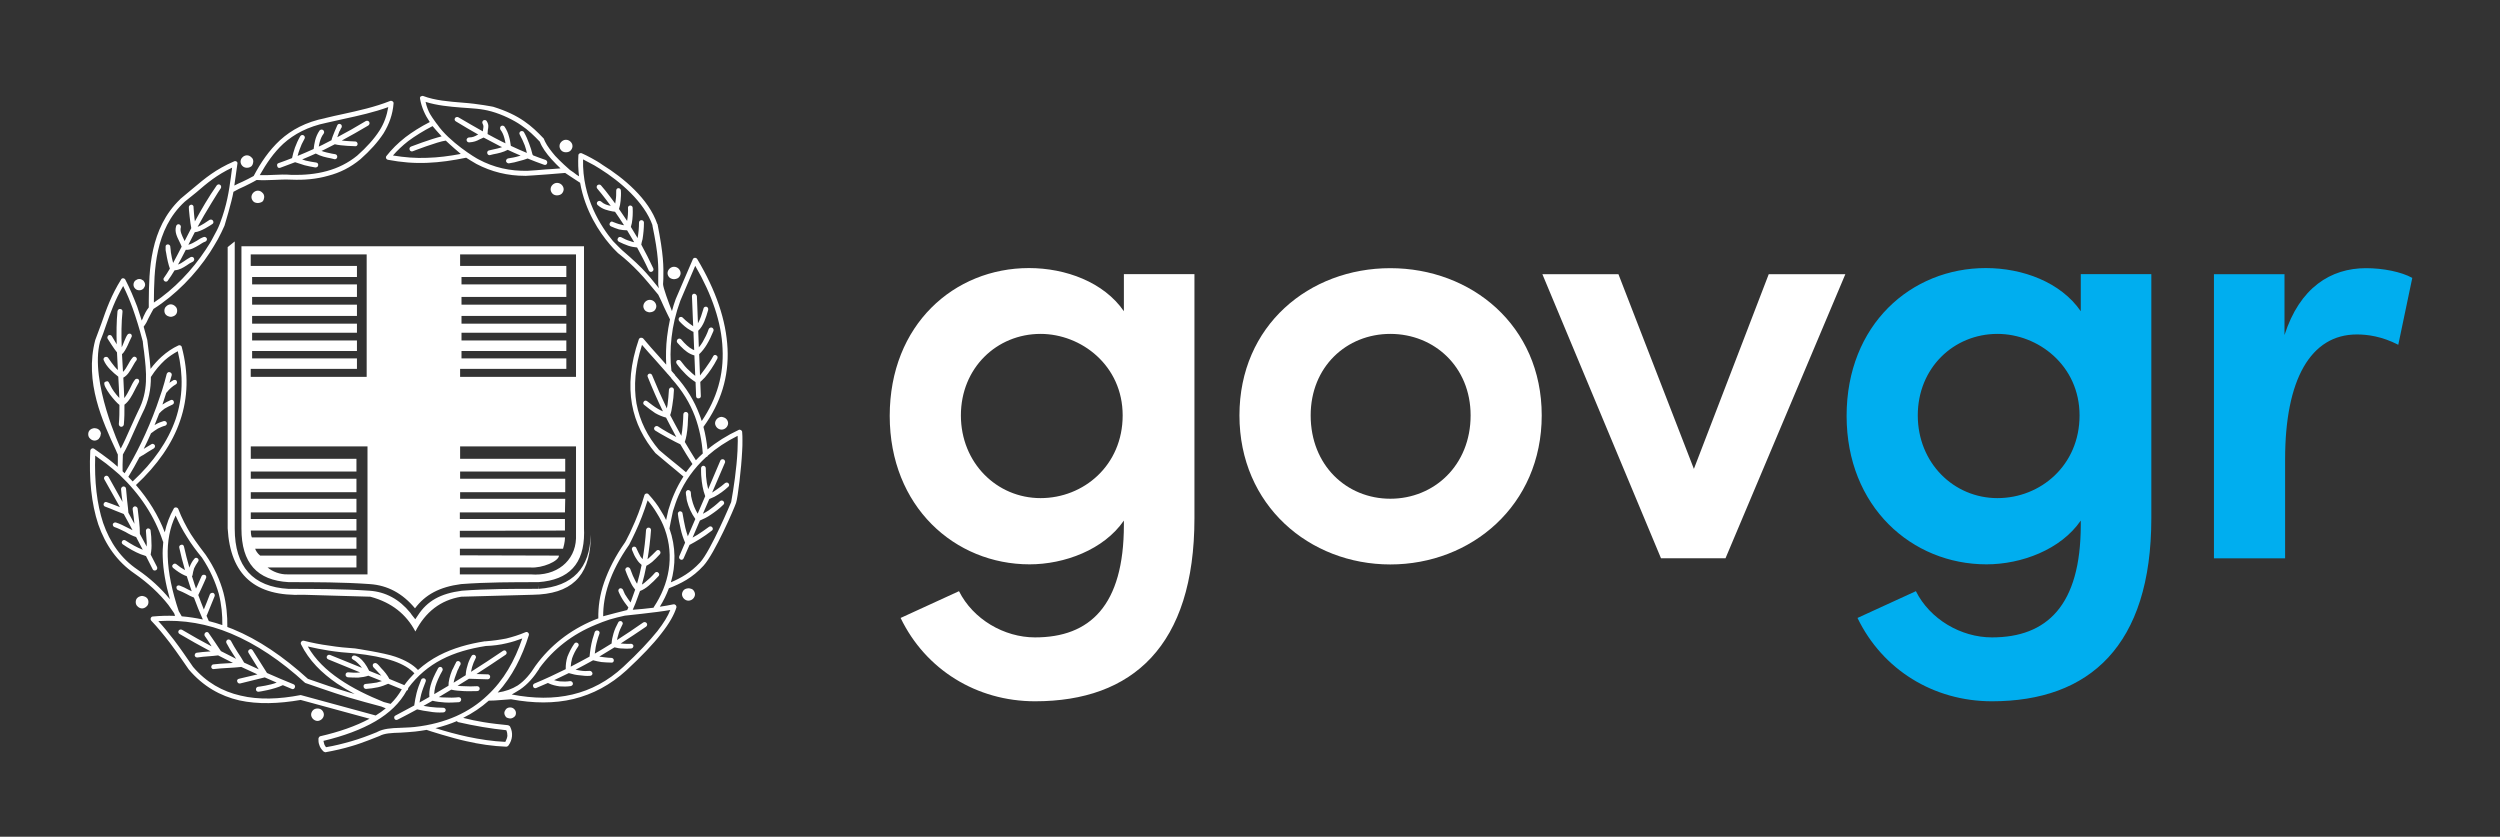 <?xml version="1.0" encoding="UTF-8" standalone="no"?>
<svg
   width="450"
   height="150.61"
   version="1.1"
   id="svg1"
   sodipodi:docname="govgr-logo.svg"
   inkscape:version="1.3 (0e150ed6c4, 2023-07-21)"
   xmlns:inkscape="http://www.inkscape.org/namespaces/inkscape"
   xmlns:sodipodi="http://sodipodi.sourceforge.net/DTD/sodipodi-0.dtd"
   xmlns="http://www.w3.org/2000/svg"
   xmlns:svg="http://www.w3.org/2000/svg">
  <rect width="100%" height="100%" fill="#333333" stroke="none"/>
  <defs
     id="defs1" />
  <sodipodi:namedview
     id="namedview1"
     pagecolor="#ffffff"
     bordercolor="#666666"
     borderopacity="1.0"
     inkscape:showpageshadow="2"
     inkscape:pageopacity="0.0"
     inkscape:pagecheckerboard="true"
     inkscape:deskcolor="#d1d1d1"
     inkscape:zoom="2.5955556"
     inkscape:cx="225"
     inkscape:cy="75.321062"
     inkscape:window-width="1920"
     inkscape:window-height="1121"
     inkscape:window-x="-7"
     inkscape:window-y="-7"
     inkscape:window-maximized="1"
     inkscape:current-layer="g1" />
  <style
     type="text/css"
     id="style1">.st0{fill:#FFFFFF;} .st1{fill:#00AEEF;}</style>
  <g
     id="g1">
    <title
       id="title1">Layer 1</title>
    <path
       id="svg_1"
       d="m 215,49.361 v 43.91 c 0,22.99 -11.17,32.96 -28.69,32.96 -10.51,0 -19.71,-5.69 -24.2,-15 l 10.51,-4.82 c 2.52,5.04 8.1,8.32 13.69,8.32 9.85,0 15.99,-5.69 15.99,-20.26 v -0.77 c -3.61,5.26 -10.73,7.88 -16.97,7.88 -13.47,0 -25.18,-10.4 -25.18,-26.72 0,-16.42 11.61,-26.61 25.07,-26.61 6.57,0 13.47,2.52 17.08,7.77 v -6.68 H 215 Z m -12.92,25.41 c 0,-8.98 -7.45,-14.67 -14.78,-14.67 -7.88,0 -14.34,6.13 -14.34,14.67 0,8.54 6.46,14.89 14.34,14.89 7.77,0 14.78,-5.91 14.78,-14.89 z"
       class="st0" />
    <path
       id="svg_2"
       d="m 223.1,74.771 c 0,-16.21 12.59,-26.5 27.15,-26.5 14.56,0 27.26,10.29 27.26,26.5 0,16.21 -12.7,26.83 -27.26,26.83 -14.55,-0.01 -27.15,-10.63 -27.15,-26.83 z m 41.61,0 c 0,-8.76 -6.57,-14.67 -14.45,-14.67 -7.88,0 -14.34,5.91 -14.34,14.67 0,8.98 6.46,15 14.34,15 7.88,0 14.45,-6.02 14.45,-15 z"
       class="st0" />
    <path
       id="svg_3"
       d="M 332.16,49.361 310.59,100.491 H 298.98 L 277.63,49.361 h 13.69 l 13.58,35.04 13.47,-35.04 z"
       class="st0" />
    <path
       id="svg_4"
       d="m 387.24,49.361 v 43.91 c 0,22.99 -11.17,32.96 -28.69,32.96 -10.51,0 -19.71,-5.69 -24.2,-15 l 10.51,-4.82 c 2.52,5.04 8.1,8.32 13.69,8.32 9.85,0 15.99,-5.69 15.99,-20.26 v -0.77 c -3.61,5.26 -10.73,7.88 -16.97,7.88 -13.47,0 -25.18,-10.4 -25.18,-26.72 0,-16.42 11.61,-26.61 25.07,-26.61 6.57,0 13.47,2.52 17.08,7.77 v -6.68 h 12.7 z m -12.92,25.41 c 0,-8.98 -7.45,-14.67 -14.78,-14.67 -7.88,0 -14.34,6.13 -14.34,14.67 0,8.54 6.46,14.89 14.34,14.89 7.77,0 14.78,-5.91 14.78,-14.89 z"
       class="st1" />
    <path
       id="svg_5"
       d="m 434.21,50.021 -2.52,12.04 c -2.96,-1.53 -5.58,-1.86 -7.45,-1.86 -8.32,0 -12.92,8.1 -12.92,22.45 V 100.501 H 398.51 V 49.361 h 12.7 v 10.95 c 2.74,-8.54 8.32,-12.04 14.67,-12.04 3.08,0 6.36,0.66 8.33,1.75 z"
       class="st1" />
    <g
       id="svg_11">
      <path
         id="svg_12"
         d="m116.95,56.22c0.12,0 0.22,-0.02 0.33,-0.05c0.2,-0.05 0.38,-0.12 0.51,-0.25c0.2,-0.2 0.35,-0.5 0.35,-0.8c0,-0.3 -0.15,-0.6 -0.35,-0.8c-0.2,-0.2 -0.49,-0.35 -0.84,-0.35c-0.3,0 -0.6,0.15 -0.8,0.35c-0.2,0.2 -0.35,0.5 -0.35,0.8c0,0.3 0.15,0.6 0.35,0.8c0.13,0.12 0.29,0.2 0.47,0.24c0.11,0.04 0.22,0.06 0.33,0.06zm-25.13,71.12c-0.3,0 -0.54,0.1 -0.74,0.3c-0.15,0.2 -0.3,0.45 -0.3,0.69c0,0.3 0.15,0.55 0.3,0.75c0.13,0.1 0.29,0.16 0.46,0.2c0.09,0.03 0.19,0.05 0.29,0.05c0.11,0 0.22,-0.02 0.32,-0.05c0.08,-0.03 0.15,-0.07 0.22,-0.11c0.01,0 0.02,-0.01 0.02,-0.01c0.06,-0.04 0.12,-0.07 0.18,-0.13c0.2,-0.15 0.3,-0.39 0.3,-0.69c0,-0.25 -0.1,-0.5 -0.3,-0.69c-0.2,-0.21 -0.45,-0.31 -0.75,-0.31zm32.39,-21.41c-0.06,-0.02 -0.13,-0.03 -0.19,-0.04c-0.02,0 -0.33,0.01 -0.43,0.05c-0.18,0.04 -0.35,0.12 -0.48,0.24c-0.2,0.2 -0.35,0.5 -0.35,0.8c0,0.29 0.15,0.59 0.35,0.79c0.2,0.2 0.49,0.35 0.79,0.35c0.35,0 0.65,-0.15 0.85,-0.35c0.2,-0.2 0.35,-0.5 0.35,-0.79c0,-0.3 -0.15,-0.6 -0.35,-0.8c-0.14,-0.14 -0.33,-0.21 -0.54,-0.25zm-65.91,22.7c0,-0.3 -0.15,-0.6 -0.35,-0.8c-0.2,-0.2 -0.5,-0.3 -0.8,-0.3s-0.6,0.1 -0.8,0.3c-0.2,0.2 -0.35,0.5 -0.35,0.8c0,0.3 0.15,0.6 0.35,0.79c0.2,0.2 0.5,0.35 0.8,0.35s0.6,-0.15 0.8,-0.35c0.2,-0.19 0.35,-0.49 0.35,-0.79zm71.61,-53.59l-0.05,0c-0.29,0 -0.59,0.15 -0.8,0.35c-0.19,0.2 -0.35,0.49 -0.35,0.79c0,0.3 0.16,0.6 0.35,0.8c0.2,0.2 0.5,0.35 0.8,0.35l0.05,0c0.3,0 0.6,-0.15 0.8,-0.35c0.2,-0.2 0.35,-0.49 0.35,-0.8c0,-0.3 -0.15,-0.6 -0.35,-0.79c-0.2,-0.2 -0.5,-0.3 -0.8,-0.35zm-31.68,-46.24c-0.76,-0.25 -1.51,-0.54 -2.26,-0.83c-0.04,-0.04 -0.08,-0.1 -0.12,-0.16c-0.15,-0.64 -0.35,-1.29 -0.6,-1.94c-0.25,-0.69 -0.54,-1.39 -0.94,-2.08c-0.1,-0.2 -0.4,-0.25 -0.6,-0.15c-0.2,0.1 -0.3,0.4 -0.15,0.6c0.35,0.65 0.65,1.29 0.9,1.94c0.15,0.44 0.28,0.9 0.38,1.35c-0.96,-0.4 -1.92,-0.82 -2.89,-1.28c-0.09,-0.55 -0.15,-1.11 -0.33,-1.66c-0.15,-0.6 -0.4,-1.19 -0.8,-1.79c-0.15,-0.2 -0.44,-0.25 -0.64,-0.1c-0.2,0.15 -0.2,0.45 -0.1,0.65c0.35,0.45 0.55,0.94 0.7,1.49c0.09,0.32 0.15,0.64 0.21,0.96c-0.22,-0.1 -0.44,-0.2 -0.65,-0.31c-0.86,-0.43 -1.72,-0.89 -2.58,-1.36c0,-0.29 0.05,-0.48 0.05,-0.73c0.1,-0.5 0.2,-0.94 -0.2,-1.59c-0.1,-0.2 -0.35,-0.25 -0.6,-0.15c-0.2,0.15 -0.25,0.4 -0.15,0.59c0.24,0.4 0.15,0.65 0.1,0.99c-0.02,0.13 -0.04,0.27 -0.05,0.41c-1.45,-0.81 -2.91,-1.66 -4.41,-2.54c-0.2,-0.1 -0.5,-0.05 -0.6,0.15c-0.15,0.2 -0.05,0.49 0.15,0.59c1.36,0.83 2.7,1.62 4.03,2.37c-0.05,0.02 -0.1,0.05 -0.16,0.07c-0.45,0.25 -0.84,0.45 -1.49,0.45c-0.25,0 -0.45,0.25 -0.45,0.44c0,0.25 0.2,0.45 0.45,0.45c0.85,-0.05 1.34,-0.24 1.89,-0.54c0.23,-0.1 0.47,-0.21 0.73,-0.33c0.97,0.53 1.94,1.04 2.89,1.52c0.14,0.08 0.29,0.14 0.43,0.2c-0.54,0.2 -1.12,0.32 -1.72,0.45c-0.2,0.05 -0.4,0.1 -0.65,0.15c-0.2,0.05 -0.35,0.24 -0.3,0.49c0.05,0.25 0.25,0.4 0.49,0.35l0.6,-0.15c0.91,-0.17 1.77,-0.36 2.6,-0.8c0.77,0.36 1.54,0.71 2.32,1.04c-0.11,0.03 -0.24,0.07 -0.35,0.1c-0.64,0.2 -1.24,0.3 -1.88,0.4c-0.25,0.05 -0.4,0.25 -0.4,0.5c0.05,0.25 0.3,0.4 0.5,0.4c0.69,-0.1 1.34,-0.25 1.98,-0.45c0.46,-0.1 0.93,-0.25 1.41,-0.43c0.98,0.4 1.96,0.78 2.96,1.13c0.25,0.1 0.5,-0.05 0.54,-0.25c0.11,-0.26 -0.04,-0.51 -0.24,-0.61zm-72.34,78.53c-0.1,-0.03 -0.21,-0.06 -0.32,-0.06c-0.11,0 -0.22,0.02 -0.32,0.06c-0.18,0.05 -0.35,0.12 -0.47,0.24c-0.25,0.2 -0.35,0.5 -0.35,0.8c0,0.3 0.1,0.6 0.35,0.8c0.2,0.2 0.49,0.35 0.79,0.35c0.3,0 0.6,-0.15 0.8,-0.35c0.25,-0.2 0.35,-0.5 0.35,-0.8c0,-0.3 -0.1,-0.6 -0.35,-0.8c-0.13,-0.12 -0.3,-0.19 -0.48,-0.24zm89.54,-63.3c0.01,-0.13 0.04,-0.27 0.08,-0.43c0.05,-0.2 0.1,-0.35 0.15,-0.55c0.15,-0.94 0.25,-1.94 0.25,-2.98c0,-0.25 -0.2,-0.44 -0.45,-0.44c-0.25,0 -0.44,0.2 -0.44,0.44c0,0.98 -0.1,1.91 -0.25,2.79c-0.39,-0.68 -0.8,-1.35 -1.21,-2.01c0.03,-0.07 0.11,-0.53 0.17,-0.68c0.15,-0.84 0.2,-1.79 0.15,-2.78c0,-0.2 -0.2,-0.4 -0.44,-0.4c-0.25,0 -0.45,0.25 -0.4,0.45c0.04,0.81 -0.03,1.63 -0.16,2.33c-0.47,-0.72 -0.96,-1.43 -1.46,-2.15c0.15,-0.45 0.24,-0.95 0.29,-1.47c0.05,-0.6 0.1,-1.24 0.05,-1.83c0,-0.25 -0.2,-0.45 -0.44,-0.45c-0.25,0 -0.4,0.2 -0.4,0.45c0,0.6 0,1.19 -0.1,1.74c-0.02,0.2 -0.05,0.39 -0.08,0.58c-0.3,-0.42 -0.62,-0.84 -0.96,-1.28c-0.5,-0.69 -1.04,-1.34 -1.59,-1.98c-0.15,-0.2 -0.45,-0.2 -0.65,-0.05c-0.15,0.15 -0.2,0.4 -0.05,0.6c0.54,0.64 1.1,1.34 1.59,1.99c0.29,0.37 0.57,0.76 0.86,1.14c-0.61,-0.12 -1.21,-0.29 -1.75,-0.79c-0.2,-0.15 -0.45,-0.15 -0.65,0.05c-0.15,0.15 -0.15,0.45 0.05,0.6c0.89,0.8 1.79,0.95 2.73,1.15c0.11,0 0.25,0.02 0.39,0.06c0.56,0.8 1.1,1.61 1.62,2.42c-0.24,-0.03 -0.47,-0.08 -0.66,-0.15c-0.5,-0.1 -0.9,-0.3 -1.34,-0.45c-0.2,-0.15 -0.45,-0.05 -0.55,0.2c-0.15,0.2 -0.05,0.49 0.2,0.6c0.44,0.2 0.94,0.4 1.44,0.55c0.47,0.09 0.95,0.16 1.46,0.16c0.44,0.71 0.87,1.43 1.28,2.15c-0.26,-0.05 -0.51,-0.12 -0.75,-0.22c-0.54,-0.15 -1.1,-0.4 -1.59,-0.69c-0.25,-0.1 -0.49,-0.05 -0.6,0.2c-0.15,0.2 -0.05,0.45 0.15,0.6c0.6,0.29 1.14,0.54 1.74,0.74c0.51,0.17 1.03,0.26 1.57,0.31c0.75,1.38 1.47,2.76 2.11,4.16c0.1,0.2 0.35,0.3 0.55,0.2c0.25,-0.1 0.35,-0.35 0.25,-0.6c-0.69,-1.47 -1.39,-2.88 -2.16,-4.28zm-13.57,-16.62c0.35,0 0.65,-0.1 0.84,-0.3c0.2,-0.2 0.35,-0.5 0.35,-0.8c0,-0.35 -0.15,-0.6 -0.35,-0.8c-0.2,-0.2 -0.49,-0.35 -0.84,-0.35c-0.3,0 -0.6,0.15 -0.8,0.35c-0.2,0.2 -0.35,0.44 -0.35,0.8c0,0.3 0.15,0.6 0.35,0.8c0.2,0.2 0.5,0.3 0.8,0.3zm19.14,22.8c0.1,0.03 0.21,0.05 0.32,0.05c0.12,0 0.23,-0.02 0.33,-0.05c0.2,-0.05 0.38,-0.12 0.51,-0.25c0.2,-0.19 0.35,-0.49 0.35,-0.79c0,-0.3 -0.15,-0.6 -0.35,-0.8c-0.2,-0.2 -0.5,-0.35 -0.85,-0.35c-0.29,0 -0.6,0.15 -0.8,0.35c-0.2,0.2 -0.35,0.49 -0.35,0.8c0,0.3 0.15,0.6 0.35,0.79c0.14,0.13 0.31,0.2 0.49,0.25zm-76.56,-20.01c0.35,0 0.6,-0.1 0.85,-0.3c0.13,-0.13 0.2,-0.31 0.25,-0.51c0.02,-0.09 0.05,-0.19 0.05,-0.29c0,-0.35 -0.1,-0.6 -0.35,-0.79c-0.2,-0.2 -0.45,-0.35 -0.8,-0.35c-0.3,0 -0.6,0.15 -0.79,0.35c-0.2,0.19 -0.35,0.44 -0.35,0.79c0,0.3 0.15,0.6 0.35,0.79c0.2,0.2 0.49,0.31 0.79,0.31zm-27.41,49.11c0.3,0 0.59,-0.15 0.79,-0.35l-0.02,-0.03c0.2,-0.2 0.32,-0.47 0.32,-0.77l0.05,0c0,-0.29 -0.1,-0.6 -0.35,-0.8c-0.12,-0.12 -0.29,-0.2 -0.47,-0.24c-0.1,-0.03 -0.21,-0.05 -0.32,-0.05c-0.12,0 -0.22,0.02 -0.32,0.05c-0.18,0.04 -0.35,0.12 -0.48,0.24c-0.25,0.2 -0.35,0.5 -0.35,0.8c0,0.3 0.1,0.6 0.35,0.8c0.2,0.21 0.5,0.35 0.8,0.35zm8.04,-27.06c0.3,0 0.54,-0.1 0.75,-0.3c0.15,-0.2 0.3,-0.44 0.3,-0.69c0,-0.3 -0.15,-0.54 -0.3,-0.74c-0.2,-0.15 -0.45,-0.3 -0.75,-0.3c-0.29,0 -0.54,0.15 -0.74,0.3c-0.2,0.2 -0.3,0.45 -0.3,0.74c0,0.25 0.1,0.49 0.3,0.69c0.19,0.2 0.45,0.3 0.74,0.3zm21.36,-15.7c0.11,0 0.21,-0.02 0.31,-0.05c0.19,-0.04 0.37,-0.11 0.53,-0.24c0.13,-0.13 0.2,-0.31 0.24,-0.5c0.03,-0.09 0.05,-0.19 0.05,-0.29c0,-0.3 -0.1,-0.6 -0.35,-0.8c-0.2,-0.2 -0.45,-0.35 -0.8,-0.35c-0.3,0 -0.6,0.15 -0.8,0.35c-0.2,0.2 -0.35,0.5 -0.35,0.8s0.15,0.6 0.35,0.8c0.13,0.13 0.29,0.2 0.48,0.24c0.12,0.02 0.23,0.04 0.34,0.04zm1.63,84.59l-2.57,-4.07c-0.15,-0.25 -0.4,-0.3 -0.6,-0.15c-0.2,0.1 -0.3,0.4 -0.15,0.6l1.83,2.96c-0.88,-0.4 -1.76,-0.8 -2.63,-1.21c-0.34,-0.62 -0.77,-1.28 -1.19,-1.9c-0.45,-0.69 -0.85,-1.39 -1.19,-2.03c-0.15,-0.2 -0.4,-0.3 -0.6,-0.2c-0.25,0.15 -0.3,0.4 -0.2,0.6l0,0.05l0.02,-0.01c0.34,0.68 0.78,1.36 1.22,2.04c0.17,0.26 0.34,0.52 0.5,0.77c-0.92,-0.45 -1.83,-0.92 -2.74,-1.39c-0.29,-0.44 -0.64,-0.94 -1.08,-1.62c-0.4,-0.54 -0.75,-1.14 -1.09,-1.58c-0.1,-0.25 -0.4,-0.3 -0.6,-0.15c-0.2,0.15 -0.24,0.4 -0.15,0.6c0.4,0.55 0.75,1.1 1.09,1.64c0.05,0.08 0.11,0.18 0.16,0.26c-1.8,-0.95 -3.58,-1.94 -5.33,-2.99c-0.2,-0.1 -0.5,-0.05 -0.6,0.15c-0.15,0.2 -0.05,0.5 0.15,0.6c1.85,1.09 3.72,2.14 5.6,3.14c-0.16,0.02 -0.32,0.03 -0.48,0.04c-0.69,0.05 -1.34,0.1 -1.99,0.2c-0.25,0 -0.4,0.25 -0.4,0.5c0.05,0.25 0.3,0.4 0.55,0.35c0.6,-0.1 1.24,-0.15 1.89,-0.2c0.58,-0.05 1.2,-0.09 1.78,-0.17c0.89,0.46 1.78,0.92 2.67,1.36c-0.31,0.02 -0.62,0.04 -0.93,0.06c-0.9,0.05 -1.79,0.1 -2.58,0.2c-0.25,0 -0.4,0.25 -0.4,0.5c0.05,0.24 0.25,0.4 0.49,0.34c0.79,-0.1 1.69,-0.15 2.53,-0.2c0.83,-0.04 1.65,-0.1 2.39,-0.18c0.97,0.45 1.94,0.9 2.91,1.34l-3.34,0.79c-0.25,0.05 -0.4,0.3 -0.3,0.5c0.05,0.24 0.3,0.4 0.5,0.35l4.45,-1.1c0.71,0.32 1.43,0.63 2.15,0.94c-1.13,0.46 -3.22,0.75 -3.37,0.75c-0.25,0.05 -0.4,0.3 -0.35,0.54c0,0.2 0.25,0.4 0.49,0.35c0.1,0 2.72,-0.4 4.34,-1.18c0.54,0.22 1.07,0.45 1.62,0.68c0.2,0.1 0.44,0 0.54,-0.25c0.1,-0.25 0,-0.5 -0.25,-0.6c-1.58,-0.64 -3.18,-1.32 -4.76,-2.02zm85.53,-43.37c0,-0.29 -0.35,-0.5 -0.59,-0.4c-2.16,1.01 -4.04,2.2 -5.65,3.53c-0.15,-1.36 -0.37,-2.71 -0.73,-4.06c3.18,-4.37 4.58,-9.07 4.34,-14.07c-0.25,-5.11 -2.08,-10.48 -5.46,-16.14c-0.2,-0.3 -0.65,-0.3 -0.79,0.04l-3.08,7.16c-0.27,0.73 -0.49,1.45 -0.68,2.17c-0.61,-1.56 -1.6,-4.23 -1.6,-4.86c0,-0.29 0.05,-0.59 0.05,-0.89c0.05,-2.39 0.05,-4.32 -1.04,-9.88l-0.05,-0.05c-1.54,-4.52 -6.06,-8.29 -9.84,-10.63c-0.69,-0.5 -1.39,-0.89 -2.03,-1.24c-0.65,-0.35 -1.24,-0.65 -1.69,-0.84c-0.3,-0.15 -0.64,0.05 -0.64,0.35c-0.08,1.32 -0.03,2.58 0.12,3.78c-0.16,-0.11 -0.31,-0.21 -0.47,-0.3c-0.33,-0.25 -0.67,-0.54 -1.18,-0.85c-0.01,-0.01 -0.01,-0.01 -0.02,-0.02c-0.08,-0.05 -1.77,-1.56 -2.63,-2.51c-0.73,-0.86 -1.43,-1.76 -1.82,-2.57c-0.09,-0.17 -0.14,-0.36 -0.22,-0.5l0.01,-0.01c-0.03,-0.03 -0.05,-0.05 -0.07,-0.08c0,0 -0.01,0 -0.01,-0.01c0,0 0,0 0,0c-1.06,-1.11 -2.09,-2.13 -3.49,-3.09c-1.44,-0.99 -3.18,-1.84 -5.56,-2.58c0,0 -2.68,-0.54 -5.52,-0.74c-2.48,-0.2 -4.96,-0.4 -7.05,-1.19l0,0c-0.07,-0.02 -0.13,-0.04 -0.17,-0.03c-0.24,0.05 -0.35,0.11 -0.39,0.22c-0.04,0.11 -0.07,0.1 -0.03,0.31c0.28,1.57 0.9,2.92 1.75,4.18c-1.68,0.86 -3.14,1.79 -4.38,2.73c-1.39,1.09 -2.48,2.19 -3.42,3.38c-0.2,0.25 -0.05,0.64 0.3,0.69c2.38,0.45 4.72,0.65 7.1,0.54c2.26,-0.09 4.53,-0.42 6.95,-0.92c0.09,0.06 1.29,0.82 1.84,1.12c2.67,1.41 5.66,2.15 8.78,2.14l0,0.01c0,0 2.79,-0.16 3.88,-0.26c1.09,-0.1 3.29,-0.26 3.32,-0.27c0.05,0.02 2.21,1.49 2.69,1.77c0.91,5.12 3.52,8.96 5.32,11.06c0.45,0.55 0.84,0.94 1.14,1.24c0.29,0.3 0.49,0.5 0.6,0.55c1.14,0.9 2.28,1.94 3.47,3.18c1.18,1.23 2.31,2.65 3.54,4.12l0,0c0.35,0.69 0.69,1.44 1.04,2.23c0.39,0.79 0.73,1.57 1.07,2.21c-0.23,1.07 -0.41,2.13 -0.53,3.16c-0.2,1.7 -0.23,3.37 -0.15,4.99c-0.43,-0.48 -0.86,-0.97 -1.29,-1.46c-0.94,-1.05 -1.94,-2.14 -2.83,-3.23c-0.25,-0.25 -0.65,-0.2 -0.8,0.1c-1.54,4.47 -1.84,8.34 -1.24,11.72c0.6,3.38 2.14,6.31 4.22,8.79c0,0 1.64,1.39 2.48,2.08c0.84,0.7 1.72,1.4 2.56,2.14c-0.64,1 -1.2,2.04 -1.67,3.13c-0.4,0.9 -0.74,1.89 -1.04,2.88c-0.15,0.61 -0.29,1.21 -0.41,1.82c-0.27,-0.56 -0.57,-1.12 -0.93,-1.66c-0.59,-1.05 -1.34,-1.99 -2.23,-2.98c-0.2,-0.25 -0.65,-0.15 -0.74,0.15c-0.65,2.23 -1.44,4.32 -2.39,6.31c-0.15,0.4 -0.35,0.74 -0.55,1.14c-0.14,0.34 -0.54,1.04 -0.54,1.04c-1.79,2.53 -2.98,4.96 -3.77,7.2c-0.8,2.28 -1.09,4.47 -1.05,6.5c-0.27,0.1 -0.53,0.2 -0.79,0.3c-4.37,1.84 -7.85,4.57 -10.53,8.25c-0.94,1.49 -1.94,2.68 -3.18,3.52c-1.05,0.65 -2.23,1.08 -3.62,1.28c2.61,-2.86 4.39,-6.42 5.61,-10.32c0.1,-0.35 -0.24,-0.7 -0.6,-0.54c-1.14,0.49 -2.28,0.84 -3.48,1.14c-1.24,0.24 -2.43,0.4 -3.73,0.5l-0.08,0l0.07,0.3l0.01,0.12l-0.07,-0.43c-2.93,0.45 -5.76,1.24 -8.25,2.53c-1.37,0.71 -2.65,1.59 -3.82,2.64c-0.91,-0.98 -2.29,-1.77 -4.08,-2.39c-1.94,-0.69 -7.25,-1.49 -7.25,-1.49c-1.54,-0.1 -3.08,-0.25 -4.62,-0.5c-1.54,-0.2 -3.08,-0.5 -4.62,-0.89c-0.35,-0.05 -0.64,0.3 -0.49,0.64c1.44,2.93 3.73,5.17 6.46,7.05c1.01,0.68 2.08,1.31 3.2,1.9c-0.31,-0.09 -0.6,-0.17 -0.92,-0.26c-2.51,-0.74 -5.02,-1.58 -7.49,-2.46c-4.44,-4.03 -8.93,-7.08 -13.52,-8.96c-0.33,-0.14 -0.66,-0.25 -0.99,-0.38c0.03,-2.02 -0.16,-4.05 -0.7,-6.17c-0.6,-2.19 -1.59,-4.47 -3.18,-6.8c0,0 -1.84,-2.39 -2.68,-3.73c-0.85,-1.39 -1.64,-2.88 -2.28,-4.57c-0.15,-0.3 -0.65,-0.35 -0.8,-0.05c-0.75,1.33 -1.29,2.75 -1.62,4.28c-1.17,-3.04 -2.9,-5.88 -5.19,-8.51c3.87,-3.6 6.57,-7.49 7.95,-11.57c1.44,-4.18 1.54,-8.6 0.3,-13.26c-0.05,-0.3 -0.4,-0.4 -0.6,-0.3c-1.09,0.5 -2.09,1.19 -3.03,2.03c-0.7,0.63 -1.37,1.36 -1.99,2.19c-0.07,-1.04 -0.2,-2.1 -0.34,-3.17c-0.1,-0.7 -0.25,-2.04 -0.25,-2.04c-0.22,-0.85 -0.44,-1.64 -0.65,-2.38c0.44,-0.59 0.67,-1.05 0.85,-1.49c0.2,-0.45 0.9,-1.65 0.92,-1.71c3.91,-2.48 7.53,-6.15 10.15,-10.16c0.5,-0.79 0.99,-1.59 1.44,-2.39c0.45,-0.84 0.84,-1.64 1.19,-2.43c0,0 1.31,-4.3 1.61,-6.1c0.67,-0.38 1.34,-0.72 2.01,-1c0.69,-0.35 1.43,-0.69 2.16,-1.13c1.07,0.07 2.06,0.03 3.1,-0.01c1.04,-0.05 2.04,-0.1 3.13,-0.05c2.33,0.1 4.57,-0.1 6.65,-0.7c2.09,-0.54 4.02,-1.49 5.81,-2.98c1.74,-1.54 3.13,-3.08 4.17,-4.67c0.99,-1.64 1.64,-3.38 1.79,-5.37c0.05,-0.3 -0.3,-0.55 -0.6,-0.45c-2.73,1.09 -5.66,1.74 -8.59,2.38c-0.99,0.2 -2.04,0.45 -3.08,0.7l0,0.01c-3.55,0.7 -6.12,2.13 -8.15,3.96c-2.01,1.86 -3.49,4.06 -4.76,6.46c-0.67,0.37 -1.33,0.71 -2.04,1.04c-0.47,0.2 -0.95,0.43 -1.44,0.68c0.07,-0.47 0.14,-0.95 0.2,-1.42c0.1,-0.8 0.25,-1.69 0.35,-2.49c0.1,-0.35 -0.3,-0.6 -0.6,-0.44c-3.33,1.44 -5.21,3.03 -7.45,4.91c-0.65,0.55 -2.25,1.88 -2.25,1.88l0.01,0.01c-5.5,5.26 -5.61,12.88 -5.66,18.27l0,1.22c-0.51,0.64 -0.71,1.15 -0.94,1.61c-0.08,0.24 -0.18,0.48 -0.33,0.75c-0.27,-0.88 -0.54,-1.7 -0.81,-2.49c-0.65,-1.69 -1.29,-3.23 -2.14,-4.87c-0.15,-0.29 -0.6,-0.35 -0.75,-0.05c-1.79,2.88 -2.63,5.27 -3.58,8c-0.35,0.89 -1.09,2.93 -1.09,2.93c-1.99,7.55 1.39,14.8 3.72,19.81c0.12,0.32 0.27,0.63 0.35,0.79l0,1.3c0,0.23 0,0.44 -0.02,0.9c-0.51,-0.45 -1.03,-0.89 -1.56,-1.3c-0.85,-0.65 -1.74,-1.29 -2.68,-1.94c-0.3,-0.2 -0.65,0 -0.7,0.35c-0.25,5.06 0.2,9.53 1.44,13.26c1.29,3.72 3.42,6.71 6.51,8.84c2.43,1.69 4.47,3.57 6.11,5.66c0.3,0.45 0.6,0.84 0.9,1.29c0.05,0.08 0.11,0.17 0.16,0.26c0.05,0.14 0.09,0.28 0.14,0.42c-1.32,-0.05 -2.64,-0.02 -3.99,0.11c-0.35,0 -0.54,0.45 -0.3,0.75c1.14,1.19 2.23,2.53 3.38,4.02c1.14,1.49 3.38,4.77 3.38,4.77c2.58,3.03 5.66,4.77 9.09,5.56c3.39,0.74 7.12,0.6 11.05,-0.08l12.4,3.38c-2.48,1.33 -5.45,2.37 -8.9,3.16c-0.15,0.05 -0.3,0.3 -0.3,0.45c0,0.35 0,0.74 0.15,1.09c0.1,0.39 0.35,0.79 0.75,1.19c0.05,0.05 0.3,0.15 0.35,0.15c1.64,-0.3 3.23,-0.65 4.82,-1.14c1.64,-0.45 4.92,-1.79 4.92,-1.79c0.89,-0.5 2.19,-0.55 3.77,-0.6c0.8,-0.05 1.64,-0.1 2.64,-0.2c0.71,-0.08 1.4,-0.18 2.07,-0.3c0.05,0.05 4.78,1.54 7.17,2.04c2.33,0.54 4.72,0.89 7.2,0.99c0.1,0 0.29,-0.11 0.35,-0.2c0.4,-0.54 0.6,-1.14 0.65,-1.69c0.05,-0.6 -0.05,-1.14 -0.35,-1.74c-0.05,-0.1 -0.25,-0.2 -0.35,-0.24c-1.44,-0.15 -2.93,-0.3 -4.42,-0.55c-1.25,-0.2 -2.46,-0.46 -3.67,-0.77c1.73,-0.86 3.26,-1.9 4.61,-3.1c0.75,0 1.37,-0.05 1.99,-0.1c0.67,-0.05 1.34,-0.1 2.02,-0.15c4.01,0.74 7.77,0.79 11.24,-0.05c3.48,-0.85 6.65,-2.53 9.54,-5.17c2.73,-2.53 4.82,-4.72 6.26,-6.6c1.49,-1.89 2.33,-3.42 2.73,-4.72c0.05,-0.3 -0.2,-0.6 -0.54,-0.55c-0.82,0.18 -1.64,0.31 -2.45,0.43c0.65,-1.05 1.2,-2.16 1.63,-3.32c2.13,-0.84 4.21,-1.84 6.24,-4.07c1.99,-2.18 5.54,-10.33 5.86,-11.32c0.32,-1 0.94,-6.16 1.09,-9.34c0.05,-0.64 0.05,-1.24 0.05,-1.84c0,-0.5 0,-1.05 -0.05,-1.55zm-56.72,-49.36c-2.04,0.09 -4.07,-0.08 -6.14,-0.42c0.78,-0.9 1.67,-1.75 2.76,-2.6c1.23,-0.91 2.68,-1.82 4.37,-2.69c0.07,0.08 1.12,1.32 1.63,1.85c-1.95,0.47 -5.5,1.83 -5.5,1.83c-0.25,0.1 -0.35,0.35 -0.25,0.6c0.05,0.2 0.35,0.35 0.55,0.25c0,0 4.51,-1.75 5.95,-1.92c0.71,0.7 2.58,2.31 2.7,2.4c-2.08,0.39 -4.09,0.65 -6.07,0.7zm21.46,2.08c-1.14,0.1 -2.28,0.2 -3.28,0.25c-3.23,0.1 -6.21,-0.6 -8.89,-2.04c-0.55,-0.25 -5.3,-3.16 -7.45,-6.3c-0.06,-0.08 -0.25,-0.29 -0.57,-0.77c-0.32,-0.5 -1.09,-1.32 -1.54,-3.29c2.04,0.64 4.29,0.86 6.53,1.03c1.84,0.15 3.47,0.16 5.36,0.7c1.89,0.53 3.98,1.54 5.32,2.48c1.31,0.87 2.34,1.89 3.36,2.96c0.36,0.98 1.18,2.13 2.1,3.15c0.54,0.61 1.12,1.17 1.62,1.65c-0.87,0.07 -1.73,0.14 -2.56,0.18zm17.23,17.83c-1.18,-1.23 -3.58,-3.28 -3.58,-3.28c-0.05,-0.05 -1.19,-1.14 -1.64,-1.64c-2.12,-2.55 -5.57,-7.75 -5.39,-14.71c0.33,0.16 0.67,0.34 1.06,0.56c0.6,0.29 1.29,0.69 1.99,1.14c3.61,2.27 7.95,5.93 9.46,10.18l-0.03,0.01c1.14,5.46 1.09,7.35 1.05,9.68l0,0.89c0,0.16 0.05,0.42 0.13,0.74c-1.01,-1.29 -2.03,-2.51 -3.05,-3.57zm-64.56,-22.45c1.94,-1.74 4.42,-3.08 7.79,-3.77c1.04,-0.25 2.04,-0.44 3.08,-0.69c2.73,-0.59 5.42,-1.19 8.02,-2.13c-0.25,1.51 -0.75,2.92 -1.57,4.21c-0.99,1.54 -2.34,3.03 -4.02,4.52c-1.64,1.34 -3.48,2.24 -5.46,2.78c-1.99,0.55 -4.12,0.74 -6.36,0.69c-1.14,-0.1 -2.18,-0.05 -3.23,0c-0.82,0.04 -1.65,0.08 -2.49,0.04c1.19,-2.1 2.49,-4.03 4.24,-5.65zm-23.3,28.26c0.05,-5.31 0.1,-12.81 5.56,-17.83c0.75,-0.6 1.39,-1.14 2.04,-1.64c2.01,-1.74 3.74,-3.18 6.48,-4.48c-0.08,0.6 -0.15,1.15 -0.22,1.7c-0.35,2.53 -0.7,5.01 -1.99,8.39c-0.3,0.8 -0.7,1.54 -1.14,2.33c-0.4,0.8 -0.89,1.59 -1.39,2.33c-2.45,3.72 -5.75,7.16 -9.34,9.53c0,-0.09 0,-0.21 0,-0.33zm33.43,68.14c-2.37,-1.61 -4.37,-3.51 -5.73,-5.9c1.26,0.29 2.51,0.54 3.79,0.74c1.52,0.24 3.04,0.39 4.62,0.49l0,0c2.78,0.3 5.17,0.75 7.05,1.39c1.66,0.58 2.92,1.33 3.73,2.21c-0.64,0.65 -1.25,1.35 -1.81,2.13c-0.9,-0.39 -1.8,-0.76 -2.7,-1.12c-0.32,-0.63 -0.85,-1.32 -1.46,-1.93c-0.1,-0.15 -0.73,-0.86 -0.83,-0.86c-0.19,-0.12 -0.42,-0.07 -0.61,0.07c-0.13,0.17 -0.1,0.42 0.01,0.58l0,0.01c0,0 1.25,1.3 1.45,1.55c-0.73,-0.29 -1.46,-0.58 -2.19,-0.88c-0.53,-1.09 -1.15,-1.9 -1.75,-2.35c-0.15,-0.1 -0.3,-0.2 -0.45,-0.25c-0.15,-0.1 -0.3,-0.15 -0.45,-0.15c-0.25,-0.05 -0.45,0.15 -0.5,0.4c-0.05,0.2 0.5,0.49 0.6,0.54c0.1,0.05 0.92,0.78 1.25,1.28c-1.83,-0.75 -3.71,-1.52 -5.72,-2.32c-0.24,-0.1 -0.49,0 -0.6,0.24c-0.1,0.2 0.05,0.5 0.25,0.55c1.81,0.75 3.75,1.55 5.75,2.35c-0.13,0.01 -0.25,0.02 -0.39,0.03c-0.54,0.05 -1.14,0 -1.78,-0.05c-0.25,0 -0.45,0.15 -0.45,0.4c-0.05,0.25 0.15,0.45 0.4,0.5c0.65,0.05 1.29,0.05 1.89,0.05c0.63,-0.05 1.26,-0.15 1.8,-0.34c0.8,0.32 1.62,0.65 2.44,0.97c-0.29,0.1 -0.6,0.19 -0.91,0.26c-0.65,0.1 -1.34,0.2 -1.99,0.25c-0.25,0 -0.44,0.2 -0.4,0.45c0,0.25 0.2,0.45 0.45,0.45c0.7,-0.05 1.44,-0.15 2.14,-0.3c0.64,-0.14 1.24,-0.37 1.84,-0.63c0.81,0.34 1.63,0.67 2.45,1c-0.53,0.95 -1.21,1.82 -2.01,2.62c-0.41,-0.11 -0.82,-0.22 -1.23,-0.33c-2.89,-1.17 -5.59,-2.48 -7.95,-4.1zm-33.97,-54.43c0.02,-0.02 0.03,-0.03 0.05,-0.05c0.75,-1.19 1.59,-2.14 2.43,-2.93c0.75,-0.67 1.54,-1.19 2.36,-1.64c1.04,4.31 0.91,8.35 -0.38,12.22c-1.38,3.98 -3.97,7.72 -7.74,11.22c-0.25,-0.28 -0.52,-0.55 -0.78,-0.83c0.68,-1.11 1.35,-2.29 2,-3.53c0.01,0 0.01,0 0.01,0c0.54,-0.35 0.54,-0.35 0.6,-0.35c0.65,-0.45 1.34,-0.85 1.99,-1.24c0.2,-0.15 0.25,-0.4 0.15,-0.6c-0.15,-0.19 -0.4,-0.3 -0.6,-0.15c-0.5,0.3 -0.94,0.57 -1.38,0.84c0.45,-0.9 0.88,-1.83 1.31,-2.8c0.44,-0.34 0.87,-0.63 1.26,-0.87c0.45,-0.2 0.84,-0.4 1.24,-0.49c0.25,-0.05 0.4,-0.3 0.35,-0.5c-0.05,-0.25 -0.3,-0.4 -0.55,-0.35c-0.49,0.15 -0.94,0.3 -1.44,0.6c-0.07,0.03 -0.15,0.09 -0.22,0.13c0.29,-0.68 0.57,-1.39 0.84,-2.1c0,-0.01 0.02,-0.01 0.02,-0.02c0.25,-0.29 0.54,-0.54 0.94,-0.84c0.45,-0.25 0.89,-0.5 1.44,-0.74c0.25,-0.1 0.3,-0.4 0.2,-0.6c-0.1,-0.25 -0.35,-0.3 -0.55,-0.2c-0.56,0.24 -1.04,0.51 -1.47,0.8c0.24,-0.71 0.47,-1.42 0.69,-2.12c0.03,-0.02 0.06,-0.04 0.09,-0.08c0.25,-0.3 0.5,-0.59 0.75,-0.8c0.3,-0.25 0.54,-0.45 0.89,-0.64c0.2,-0.1 0.25,-0.35 0.15,-0.6c-0.1,-0.2 -0.35,-0.25 -0.6,-0.15c-0.24,0.14 -0.48,0.31 -0.71,0.48c0.14,-0.46 0.28,-0.92 0.41,-1.37c0.05,-0.25 -0.1,-0.49 -0.35,-0.54c-0.2,-0.1 -0.45,0.05 -0.55,0.3c-0.25,1.04 -0.55,2.04 -0.84,2.98c-0.35,0.99 -0.65,1.94 -0.99,2.88c-1.71,4.68 -3.7,8.69 -5.75,12.03c-0.12,-0.12 -0.24,-0.24 -0.36,-0.36c-0.03,-0.03 0,-2.18 0.05,-3.02c0.73,-1.23 1.41,-2.78 2.09,-4.33c0.44,-1.03 1.39,-3.03 1.39,-3.03c1.21,-2.31 1.57,-4.46 1.56,-6.61zm-9.15,-6.36l0,0c0.41,-0.99 0.76,-1.98 1.06,-2.88c0.86,-2.45 1.64,-4.61 3.1,-7.12c0.67,1.34 1.21,2.65 1.72,4.04c0.6,1.69 1.19,3.58 1.79,5.86l0.01,0c0.05,0.67 0.15,1.31 0.24,1.94c0.43,3.68 0.83,7.05 -1.06,10.68c0,0 -0.99,2.09 -1.44,3.13c-0.57,1.3 -1.13,2.55 -1.7,3.62c-0.01,-0.03 -5.63,-12.04 -3.72,-19.27zm6.71,41.03c-2.93,-1.99 -4.92,-4.82 -6.16,-8.39c-1.13,-3.43 -1.58,-7.48 -1.42,-12.11c0.67,0.47 1.33,0.95 1.96,1.43c0.84,0.65 1.64,1.34 2.39,1.99c3.77,3.58 6.35,7.55 7.8,11.92c0.01,0.08 0.05,0.14 0.1,0.19c-0.09,0.88 -0.14,1.79 -0.1,2.73c0.07,2.33 0.52,4.86 1.29,7.59c-1.6,-1.96 -3.54,-3.76 -5.86,-5.35zm5.47,-2.29c-0.09,-2.78 0.37,-5.24 1.42,-7.42c0.6,1.38 1.27,2.64 2.01,3.8c0.84,1.39 1.79,2.63 2.73,3.77c1.49,2.24 2.43,4.42 3.03,6.51c0.5,1.97 0.66,3.81 0.64,5.64c-0.81,-0.28 -1.62,-0.52 -2.43,-0.72c-0.15,-0.32 -0.28,-0.64 -0.42,-0.96c0.19,-0.37 -0.03,0.11 0.02,0.01c0.5,-1.19 0.99,-2.44 1.44,-3.53c0.1,-0.25 -0.05,-0.5 -0.25,-0.6c-0.25,-0.05 -0.5,0.05 -0.6,0.25c-0.38,0.98 -0.72,1.87 -1.09,2.74c-0.35,-0.86 -0.68,-1.73 -1,-2.6c0.2,-0.43 0.4,-0.84 0.6,-1.28c0.3,-0.6 0.54,-1.24 0.8,-1.79c0.1,-0.2 0,-0.5 -0.2,-0.55c-0.25,-0.09 -0.5,0 -0.6,0.2c-0.25,0.6 -0.55,1.19 -0.79,1.79c-0.07,0.16 -0.15,0.31 -0.22,0.47c-0.09,-0.27 -0.19,-0.54 -0.28,-0.82c-0.16,-0.48 -0.31,-0.95 -0.45,-1.42c0.05,-0.05 0.09,-0.11 0.1,-0.16c0.05,-0.4 0.15,-0.8 0.29,-1.25c0.2,-0.4 0.4,-0.79 0.7,-1.19c0.15,-0.15 0.15,-0.45 -0.05,-0.6c-0.2,-0.15 -0.44,-0.15 -0.59,0.05c-0.4,0.45 -0.65,0.95 -0.85,1.44c-0.03,0.06 -0.04,0.12 -0.06,0.18c-0.37,-1.27 -0.7,-2.54 -0.98,-3.81c-0.05,-0.25 -0.3,-0.4 -0.5,-0.3c-0.25,0.05 -0.4,0.25 -0.35,0.49c0.29,1.36 0.65,2.72 1.04,4.06c-0.51,-0.28 -1.04,-0.63 -1.58,-1.08c-0.2,-0.15 -0.45,-0.1 -0.6,0.1c-0.2,0.15 -0.15,0.44 0.05,0.6c0.65,0.54 1.39,1.04 2.08,1.34c0.14,0.04 0.27,0.09 0.37,0.14c0.17,0.55 0.35,1.1 0.53,1.65c0.12,0.35 0.24,0.71 0.36,1.06c-0.19,-0.1 -0.38,-0.18 -0.56,-0.27c-0.55,-0.3 -1.04,-0.55 -1.59,-0.75c-0.25,-0.1 -0.5,0 -0.59,0.2c-0.05,0.25 0.05,0.5 0.24,0.6c0.55,0.2 1.04,0.45 1.54,0.7c0.42,0.23 0.85,0.47 1.36,0.66c0.48,1.32 1.01,2.63 1.6,3.94c-1.26,-0.27 -2.52,-0.46 -3.8,-0.57c-0.17,-0.31 -0.35,-0.61 -0.54,-0.93c-1.21,-3.63 -1.89,-6.88 -1.98,-9.79zm23.94,24.89c-3.87,0.75 -7.55,0.89 -10.83,0.1c-3.25,-0.74 -6.17,-2.37 -8.59,-5.21l0.01,0c-1.14,-1.64 -2.24,-3.28 -3.38,-4.77c-0.95,-1.23 -1.89,-2.39 -2.84,-3.43c4.5,-0.28 8.83,0.47 13.07,2.24c4.52,1.89 8.99,4.87 13.36,8.89c0.05,0 5.22,1.84 7.75,2.59c1.98,0.58 3.96,1.13 5.94,1.65c0.27,0.12 0.54,0.22 0.82,0.33c-0.56,0.46 -1.16,0.89 -1.81,1.29l-13.5,-3.68zm32.78,5.76c1.36,0.24 2.81,0.42 4.22,0.57c0.16,0.36 0.2,0.69 0.2,1.02c-0.04,0.36 -0.18,0.7 -0.37,1.08c-2.31,-0.11 -4.57,-0.45 -6.83,-0.93c-1.92,-0.42 -3.84,-0.94 -5.75,-1.54c1.38,-0.34 2.66,-0.76 3.86,-1.27c0.05,0.07 0.12,0.14 0.2,0.18c1.49,0.34 2.97,0.64 4.47,0.89zm0.79,-5.67c-3.13,2.98 -7.4,5.02 -13.07,5.66c-0.89,0.1 -1.79,0.1 -2.58,0.15c-1.69,0.05 -3.03,0.15 -4.17,0.75l0.01,0.01c-1.58,0.64 -3.15,1.23 -4.73,1.68c-1.47,0.42 -2.97,0.8 -4.48,1.05c-0.17,-0.23 -0.31,-0.46 -0.34,-0.65c-0.06,-0.18 -0.09,-0.33 -0.12,-0.49c3.66,-0.88 6.81,-2.04 9.36,-3.53c2.5,-1.46 4.4,-3.28 5.61,-5.5c0.12,-0.04 0.22,-0.13 0.25,-0.26c0.03,-0.06 0.03,-0.14 0.03,-0.21c1.67,-2.25 3.7,-3.94 6.03,-5.15c2.38,-1.24 5.07,-1.98 7.95,-2.43l0,0c1.32,-0.05 2.55,-0.2 3.77,-0.5c0.98,-0.22 1.89,-0.52 2.79,-0.86c-1.35,4 -3.35,7.55 -6.31,10.28zm33.18,-64.46c0.24,-2.14 0.74,-4.32 1.58,-6.61l2.68,-6.28c3.04,5.23 4.73,10.24 4.92,14.92c0.23,4.64 -0.99,8.96 -3.75,13.02c-0.13,-0.4 -0.26,-0.8 -0.42,-1.19c-0.89,-2.38 -2.28,-4.75 -4.4,-7.08l0.03,-0.02c-0.22,-0.25 -0.44,-0.5 -0.66,-0.75c-0.23,-1.94 -0.22,-3.93 0.02,-6.01zm0.09,22.2c-0.78,-0.64 -1.57,-1.28 -2.35,-1.96c-2.03,-2.38 -3.46,-5.15 -4.06,-8.37c-0.51,-3.08 -0.27,-6.57 1,-10.53c0.76,0.9 1.56,1.79 2.38,2.69c0.71,0.78 1.4,1.57 2.08,2.36c0.04,0.08 0.1,0.14 0.16,0.18c0.21,0.25 0.42,0.49 0.64,0.73l0,0.05c2.03,2.23 3.38,4.52 4.27,6.86c0.81,2.2 1.25,4.44 1.41,6.68c-0.44,0.39 -0.85,0.81 -1.24,1.22c-0.69,-1.1 -1.36,-2.2 -2,-3.3c0.25,-0.65 0.44,-1.72 0.53,-3.02c0,-0.35 0.1,-1.88 0.1,-1.93c0,-0.25 -0.2,-0.45 -0.45,-0.45c-0.24,0 -0.44,0.2 -0.44,0.45c0,0 -0.05,1.59 -0.1,1.84c-0.06,0.79 -0.15,1.48 -0.26,2.02c-0.56,-0.99 -1.88,-3.48 -2.01,-3.74c0.16,-0.43 0.3,-1.04 0.39,-1.76c0.15,-0.84 0.25,-1.84 0.29,-2.78c0,-0.2 -0.15,-0.45 -0.4,-0.45c-0.25,0 -0.45,0.15 -0.5,0.4c-0.05,0.94 -0.15,1.89 -0.25,2.73c-0.05,0.23 -0.09,0.46 -0.13,0.66c-0.95,-1.98 -1.83,-3.96 -2.65,-5.98c-0.1,-0.25 -0.35,-0.35 -0.59,-0.25c-0.2,0.1 -0.3,0.35 -0.2,0.55c0.84,2.1 1.74,4.16 2.74,6.21c-0.31,-0.13 -0.62,-0.29 -0.96,-0.49c-0.6,-0.35 -1.24,-0.85 -1.88,-1.34c-0.2,-0.15 -0.45,-0.15 -0.6,0.05c-0.15,0.2 -0.15,0.45 0.05,0.6c0.64,0.54 1.34,1.04 1.99,1.49c0.65,0.37 1.31,0.65 1.96,0.81c0.12,0.24 1.33,2.59 1.84,3.5c-0.36,-0.17 -2.57,-1.39 -3.31,-1.93c-0.2,-0.1 -0.45,-0.05 -0.6,0.15c-0.15,0.2 -0.1,0.45 0.1,0.6c0.8,0.54 3.77,2.16 4.54,2.49c0.69,1.19 1.42,2.37 2.18,3.55c-0.41,0.48 -0.8,0.97 -1.16,1.48c-0.8,-0.68 -1.65,-1.39 -2.51,-2.07zm-0.32,26.86c-0.4,1.06 -1.17,2.32 -2.31,3.79c-1.44,1.79 -3.43,3.93 -6.16,6.46c-2.73,2.53 -5.81,4.17 -9.14,4.96c-3.38,0.8 -7,0.75 -10.93,0c0,0 0.94,-0.53 1.49,-0.89c1.39,-0.94 2.49,-2.23 3.48,-3.77l-0.03,-0.02c2.58,-3.51 5.95,-6.14 10.16,-7.87c0.8,-0.35 1.64,-0.65 2.53,-0.95c0.85,-0.24 1.79,-0.5 2.73,-0.69c0.01,-0.02 5.73,-0.57 8.18,-1.02zm-2.95,-0.54c-0.03,0.04 -0.05,0.09 -0.06,0.13c-1.26,0.16 -2.51,0.28 -3.75,0.37c0.17,-0.38 0.34,-0.77 0.49,-1.15c0.25,-0.65 0.8,-2.15 0.82,-2.23c0.52,-0.18 1.06,-0.53 1.56,-0.95c0.6,-0.5 1.19,-1.09 1.79,-1.74c0.15,-0.15 0.15,-0.44 -0.05,-0.6c-0.15,-0.2 -0.45,-0.15 -0.6,0c-0.54,0.65 -1.14,1.19 -1.69,1.64c-0.22,0.2 -0.44,0.37 -0.67,0.5c0.32,-1.1 0.58,-2.23 0.8,-3.38c0.32,-0.16 0.69,-0.41 1.05,-0.7c0.45,-0.4 0.9,-0.84 1.39,-1.39c0.15,-0.2 0.15,-0.44 -0.05,-0.65c-0.15,-0.15 -0.45,-0.15 -0.6,0.05c-0.49,0.5 -0.95,0.95 -1.34,1.29c-0.08,0.08 -0.16,0.15 -0.24,0.22c0.29,-1.7 0.5,-3.45 0.63,-5.24c0,-0.25 -0.15,-0.45 -0.39,-0.45c-0.25,-0.05 -0.45,0.15 -0.5,0.4c-0.12,1.79 -0.32,3.55 -0.62,5.27c-0.13,-0.14 -0.25,-0.29 -0.37,-0.45c-0.25,-0.45 -0.49,-0.94 -0.74,-1.49c-0.05,-0.25 -0.3,-0.35 -0.54,-0.3c-0.25,0.1 -0.35,0.35 -0.25,0.6c0.25,0.65 0.5,1.19 0.85,1.69c0.24,0.4 0.55,0.72 0.87,0.99c-0.23,1.15 -0.5,2.28 -0.82,3.38c-0.1,-0.15 -0.21,-0.31 -0.3,-0.5c-0.3,-0.55 -0.6,-1.24 -0.94,-2.19c-0.1,-0.2 -0.35,-0.35 -0.6,-0.25c-0.2,0.1 -0.35,0.35 -0.25,0.54c0.35,0.99 0.7,1.69 0.99,2.29c0.25,0.51 0.51,0.86 0.76,1.18c-0.02,0.07 -0.81,2.25 -0.83,2.31c-0.37,-0.5 -0.72,-1.01 -1.02,-1.5c-0.05,-0.15 -0.3,-0.65 -0.35,-0.8c-0.1,-0.2 -0.35,-0.3 -0.54,-0.25c-0.25,0.1 -0.35,0.35 -0.25,0.6c0.05,0.1 0.3,0.69 0.4,0.84c0.37,0.69 0.83,1.34 1.37,2.01c-0.08,0.16 -0.15,0.31 -0.22,0.46c-0.03,0 -4.01,1.02 -4.32,1.12c-0.01,-1.85 0.29,-3.8 1,-5.88c0.74,-2.19 1.94,-4.52 3.68,-7c0,0 0.99,-1.94 1.14,-2.33c0.83,-1.76 1.55,-3.68 2.18,-5.65c0.63,0.73 1.17,1.48 1.64,2.27c0.6,0.94 1.1,1.93 1.44,2.88c1.82,5 0.73,10.02 -1.95,14.04zm15.05,-28.11c-0.15,3.13 -0.7,6.8 -1.14,9.23c0,0 -3.68,8.8 -5.61,10.88c-1.71,1.83 -3.45,2.79 -5.24,3.56c0.89,-3.05 0.91,-6.38 -0.26,-9.69c0.01,-0.03 0.39,-2.12 0.63,-3.11c0.3,-0.94 0.6,-1.89 0.99,-2.78c1.14,-2.62 2.78,-4.95 4.99,-6.97c0.15,-0.03 0.26,-0.12 0.3,-0.26c1.52,-1.34 3.3,-2.53 5.36,-3.56c0.01,0.29 0.03,0.59 0.03,0.91c-0.01,0.55 -0.05,1.15 -0.05,1.79zm-110.46,-4.72c0.1,-1.1 0.13,-2.31 0.11,-3.58c0.81,-0.61 1.32,-1.57 1.83,-2.58c0,0 0.5,-1 0.74,-1.39c0.15,-0.2 0.1,-0.5 -0.1,-0.65c-0.2,-0.1 -0.49,-0.05 -0.6,0.15c-0.35,0.45 -0.6,0.99 -0.84,1.49c-0.33,0.66 -0.66,1.29 -1.06,1.79c-0.04,-1.18 -0.1,-2.42 -0.17,-3.68c0.76,-0.42 1.17,-1.15 1.59,-1.88c0.25,-0.4 0.45,-0.85 0.74,-1.19c0.15,-0.15 0.15,-0.45 -0.05,-0.6c-0.2,-0.15 -0.44,-0.15 -0.6,0.05c-0.35,0.4 -0.6,0.84 -0.84,1.29c-0.28,0.49 -0.54,0.96 -0.9,1.29c-0.07,-1.05 -0.13,-2.12 -0.18,-3.18c0.73,-0.6 1.43,-2.63 1.68,-3.02c0.15,-0.2 0.1,-0.44 -0.05,-0.6c-0.2,-0.15 -0.5,-0.1 -0.64,0.1c-0.35,0.45 -0.87,2 -1.04,2.28c-0.08,-2.23 -0.07,-4.41 0.14,-6.4c0.05,-0.25 -0.15,-0.5 -0.4,-0.5c-0.25,-0.05 -0.45,0.15 -0.5,0.4c-0.19,1.88 -0.2,3.89 -0.14,5.96c-0.14,-0.21 -0.75,-1.29 -0.86,-1.44c-0.1,-0.2 -0.35,-0.3 -0.59,-0.2c-0.2,0.15 -0.3,0.4 -0.2,0.6c0.1,0.16 1.27,2.02 1.7,2.49c0.05,1.06 0.1,2.12 0.16,3.18c-0.7,-0.61 -1.71,-2.14 -1.71,-2.14c-0.1,-0.2 -0.35,-0.29 -0.6,-0.2c-0.2,0.05 -0.35,0.35 -0.25,0.54c0.49,1.22 1.69,2.25 2.63,2.99c0.08,1.32 0.15,2.61 0.19,3.84c-0.32,-0.34 -0.67,-0.75 -0.97,-1.17c-0.5,-0.65 -0.85,-1.64 -1.05,-1.79c-0.2,-0.15 -0.65,0.1 -0.65,0.15c-0.2,0.35 0.3,1.24 0.99,2.19c0.56,0.74 1.25,1.53 1.7,1.87c0.01,1.22 -0.01,2.38 -0.11,3.44c0,0.25 0.15,0.45 0.4,0.5c0.25,0 0.45,-0.15 0.5,-0.4zm4.83,23.39c0.14,-0.72 0.19,-1.45 0.14,-2.12c0,-0.74 -0.05,-1.44 -0.15,-2.19c0,-0.25 -0.25,-0.4 -0.49,-0.4c-0.2,0.05 -0.4,0.25 -0.35,0.5c0.05,0.7 0.1,1.39 0.15,2.09c0,0.23 -0.01,0.46 -0.02,0.68c-0.4,-0.76 -0.81,-1.52 -1.22,-2.27c0.02,-1.37 -0.25,-3.2 -0.4,-4.52l0,-0.05c-0.05,-0.25 -0.3,-0.4 -0.5,-0.4c-0.25,0.05 -0.44,0.25 -0.4,0.5l0,0.05c0.11,0.78 0.24,1.71 0.32,2.6c-0.04,-0.07 -0.08,-0.15 -0.12,-0.22c-0.31,-0.59 -0.65,-1.19 -0.97,-1.78c0.01,-0.04 -0.12,-1.45 -0.22,-2.14c-0.05,-0.75 -0.15,-1.44 -0.2,-2.14c0,-0.25 -0.2,-0.45 -0.45,-0.45c-0.25,0 -0.45,0.25 -0.45,0.45l0,0.05c0.05,0.7 0.15,1.44 0.25,2.19c0,0.03 0,0.06 0.01,0.09c-0.82,-1.48 -1.65,-2.97 -2.49,-4.46c-0.15,-0.25 -0.4,-0.3 -0.59,-0.2c-0.25,0.15 -0.3,0.39 -0.2,0.59c0.96,1.69 1.9,3.36 2.82,5.02c-0.16,-0.07 -0.33,-0.14 -0.49,-0.2c-0.64,-0.25 -1.29,-0.5 -1.88,-0.7c-0.2,-0.1 -0.44,0 -0.55,0.25c-0.1,0.25 0.05,0.5 0.25,0.55c0.6,0.2 1.24,0.5 1.88,0.75c0.5,0.21 0.98,0.39 1.47,0.58c0.35,0.65 0.72,1.31 1.07,1.95c0.17,0.32 0.34,0.65 0.52,0.97c-0.29,-0.13 -0.57,-0.27 -0.86,-0.43c-0.75,-0.39 -1.44,-0.74 -2.09,-0.94c-0.25,-0.1 -0.5,0.05 -0.6,0.25c-0.05,0.25 0.1,0.5 0.29,0.55c0.6,0.2 1.29,0.54 1.99,0.89c0.62,0.38 1.28,0.71 1.91,0.91c0.4,0.77 0.8,1.53 1.2,2.29c-0.02,-0.01 -0.05,-0.02 -0.07,-0.03c-0.99,-0.4 -1.99,-0.95 -3.03,-1.64c-0.2,-0.15 -0.5,-0.1 -0.6,0.1c-0.15,0.2 -0.1,0.44 0.1,0.59c1.09,0.75 2.14,1.35 3.23,1.79c0.2,0.05 0.4,0.15 0.6,0.2c0.12,0.05 0.23,0.1 0.35,0.13c0.4,0.79 0.81,1.57 1.19,2.35c0.1,0.25 0.35,0.3 0.6,0.2c0.2,-0.1 0.3,-0.35 0.2,-0.59c-0.38,-0.74 -0.77,-1.49 -1.15,-2.24zm2.82,-44.69c-0.25,0.2 -0.35,0.5 -0.35,0.8s0.1,0.6 0.35,0.8c0.13,0.12 0.29,0.19 0.48,0.24c0.1,0.03 0.21,0.06 0.32,0.06c0.12,0 0.22,-0.02 0.33,-0.06c0.18,-0.05 0.35,-0.12 0.47,-0.24c0.25,-0.2 0.35,-0.5 0.35,-0.8s-0.1,-0.6 -0.35,-0.8c-0.2,-0.2 -0.5,-0.35 -0.8,-0.35c-0.3,0 -0.6,0.15 -0.8,0.35zm60.59,62.03c-1.92,1.3 -3.83,2.56 -5.75,3.77c0.05,-0.28 0.11,-0.56 0.19,-0.84c0.15,-0.5 0.35,-1.04 0.64,-1.59c0.15,-0.2 0.05,-0.45 -0.15,-0.59c-0.2,-0.1 -0.49,-0.05 -0.6,0.2c-0.35,0.6 -0.6,1.19 -0.74,1.79c-0.18,0.55 -0.27,1.09 -0.29,1.64c-0.73,0.46 -1.45,0.91 -2.18,1.35c0.09,-0.53 0.29,-1.17 0.59,-1.89c0.05,-0.2 0.15,-0.4 0.29,-0.65c0.1,-0.25 0.2,-0.5 0.35,-0.69c0.1,-0.25 0,-0.5 -0.2,-0.6c-0.2,-0.15 -0.49,-0.05 -0.6,0.15l0,0.05c-0.15,0.25 -0.25,0.5 -0.35,0.69c-0.1,0.2 -0.2,0.45 -0.35,0.69c-0.43,1.08 -0.67,2.04 -0.65,2.79c-0.86,0.51 -1.72,1.02 -2.57,1.52c0.01,-0.39 0.06,-0.83 0.19,-1.33c0.25,-0.84 0.65,-1.79 1.3,-2.93c0.1,-0.2 0,-0.45 -0.2,-0.6c-0.2,-0.1 -0.45,-0.05 -0.6,0.2c-0.65,1.19 -1.1,2.19 -1.34,3.08c-0.22,0.78 -0.28,1.48 -0.22,2.08c-0.6,0.35 -1.19,0.68 -1.78,1.01c0.09,-0.49 0.18,-0.99 0.31,-1.5c0.2,-0.74 0.5,-1.49 0.8,-2.28c0.1,-0.2 0,-0.45 -0.2,-0.55c-0.25,-0.1 -0.5,0 -0.6,0.2c-0.35,0.84 -0.64,1.64 -0.84,2.43c-0.18,0.73 -0.31,1.46 -0.42,2.23c-1.13,0.62 -2.25,1.22 -3.36,1.8c-0.25,0.1 -0.3,0.34 -0.2,0.59c0.1,0.2 0.35,0.3 0.59,0.15c1.16,-0.59 2.33,-1.21 3.49,-1.84c0.72,0.17 1.45,0.31 2.22,0.4c0.8,0.15 1.64,0.2 2.48,0.15c0.25,0 0.45,-0.2 0.45,-0.44c0,-0.2 -0.2,-0.4 -0.45,-0.4c-0.8,0 -1.59,-0.05 -2.38,-0.15c-0.39,-0.05 -0.78,-0.11 -1.17,-0.19c0.54,-0.3 1.08,-0.61 1.62,-0.92c0.7,0.17 1.46,0.26 2.23,0.31c0.8,0.05 1.64,0 2.53,-0.05c0.25,-0.05 0.4,-0.25 0.4,-0.5c0,-0.25 -0.25,-0.4 -0.44,-0.4c-0.85,0.1 -1.69,0.1 -2.49,0.05c-0.36,0 -0.73,-0.02 -1.09,-0.07c0.74,-0.44 1.49,-0.88 2.23,-1.34c0.71,0.17 1.49,0.22 2.24,0.26c0.85,0.05 1.64,0 2.43,0c0.25,0 0.45,-0.2 0.45,-0.44c0,-0.25 -0.2,-0.44 -0.45,-0.44c-0.79,0.05 -1.59,0.05 -2.38,0c-0.4,0 -0.78,-0.03 -1.15,-0.07c0.68,-0.42 1.37,-0.84 2.05,-1.27l3.37,0.1c0.25,0 0.45,-0.2 0.45,-0.45c0,-0.25 -0.2,-0.44 -0.4,-0.44l-2.07,-0.06c1.74,-1.12 3.49,-2.27 5.25,-3.47c0.2,-0.15 0.25,-0.4 0.1,-0.6c-0.08,-0.2 -0.38,-0.25 -0.58,-0.1zm31.99,-52.2c-0.15,-0.2 -0.45,-0.2 -0.65,-0.1c-0.2,0.15 -0.2,0.45 -0.04,0.64c0.49,0.7 1.09,1.34 1.63,1.89c0.54,0.54 1.12,0.99 1.74,1.39l0.1,2.53c0,0.25 0.2,0.45 0.45,0.4c0.25,0 0.44,-0.2 0.4,-0.45l-0.1,-2.51c0.12,-0.11 0.24,-0.21 0.34,-0.32c0.15,-0.15 0.3,-0.3 0.5,-0.5c0.75,-0.89 1.54,-2.03 2.23,-3.37c0.1,-0.25 0.05,-0.5 -0.2,-0.6c-0.2,-0.15 -0.44,-0.05 -0.54,0.15c-0.69,1.34 -2.32,3.41 -2.38,3.48l-0.15,-3.83c0.51,-0.48 0.99,-1.09 1.38,-1.75c0.45,-0.75 0.85,-1.59 1.19,-2.43c0.1,-0.25 -0.05,-0.5 -0.25,-0.6c-0.25,-0.1 -0.5,0.05 -0.6,0.25c-0.29,0.85 -0.69,1.64 -1.09,2.33c-0.21,0.36 -0.44,0.68 -0.69,0.97l-0.11,-2.99c0.95,-0.91 1.37,-2.3 1.79,-3.74l0,-0.05c0.05,-0.2 -0.05,-0.45 -0.3,-0.54c-0.25,-0.05 -0.49,0.1 -0.54,0.29l0,0.05c-0.28,0.95 -0.57,1.9 -1,2.65l-0.19,-4.88c-0.05,-0.25 -0.25,-0.45 -0.49,-0.45c-0.25,0 -0.4,0.2 -0.4,0.45l0.22,5.4c-0.03,-0.01 -1.27,-0.88 -1.86,-1.52c-0.15,-0.2 -0.45,-0.2 -0.65,-0.05c-0.15,0.2 -0.15,0.45 0,0.65c0.65,0.7 1.34,1.29 1.99,1.64c0.15,0.1 0.51,0.29 0.57,0.3l0.13,3.28c-0.09,-0.03 -0.18,-0.07 -0.25,-0.1c-0.7,-0.35 -1.39,-0.99 -2.09,-1.83c-0.15,-0.16 -0.45,-0.2 -0.6,-0.05c-0.2,0.15 -0.25,0.45 -0.1,0.64c0.8,0.9 1.54,1.64 2.39,2.04c0.15,0.05 0.29,0.15 0.49,0.2c0.07,0.02 0.13,0.04 0.2,0.06l0.15,3.68c-0.36,-0.28 -0.71,-0.59 -1.04,-0.92c-0.59,-0.49 -1.09,-1.13 -1.58,-1.78zm7.99,22c-0.69,0.65 -2.32,1.7 -2.33,1.71c0.75,-1.74 1.52,-3.53 2.33,-5.43c0.05,-0.2 -0.05,-0.45 -0.25,-0.54c-0.24,-0.1 -0.5,0 -0.59,0.2c-0.7,1.64 -1.44,3.37 -2.2,5.16c-0.19,-0.74 -0.32,-1.51 -0.38,-2.28c0,-0.2 -0.05,-1.44 -0.05,-1.49c0,-0.25 -0.2,-0.45 -0.45,-0.45c-0.2,0 -0.4,0.2 -0.4,0.45c0,0.05 0,1.29 0.05,1.54c0.09,1.18 0.28,2.37 0.7,3.48c-0.45,1.04 -0.9,2.1 -1.36,3.16c-0.48,-0.81 -0.83,-1.67 -1.03,-2.52c-0.05,-0.2 -0.1,-0.45 -0.15,-0.64c0,-0.2 -0.05,-0.45 -0.05,-0.65c0,-0.25 -0.25,-0.45 -0.5,-0.45c-0.2,0 -0.4,0.24 -0.4,0.45l0,0.05c0,0.25 0.05,0.49 0.1,0.74c0,0.2 0.05,0.45 0.1,0.7c0.28,1.12 0.79,2.24 1.51,3.27c-0.24,0.55 -1.14,2.63 -1.35,3.12c-0.17,-0.52 -0.33,-1.03 -0.45,-1.53c-0.2,-0.84 -0.35,-1.74 -0.5,-2.58c0,-0.25 -0.24,-0.4 -0.49,-0.4c-0.2,0.05 -0.4,0.25 -0.35,0.5c0.1,0.89 0.3,1.79 0.5,2.68c0.18,0.86 0.46,1.68 0.8,2.47c-0.35,0.82 -0.69,1.63 -1.05,2.45c-0.1,0.25 0,0.5 0.25,0.6c0.2,0.1 0.45,0 0.54,-0.25c0.35,-0.8 0.7,-1.6 1.05,-2.39c0.61,-0.33 1.22,-0.66 1.88,-1.08c0.7,-0.45 1.39,-0.9 2.13,-1.49c0.2,-0.1 0.25,-0.4 0.1,-0.59c-0.15,-0.2 -0.4,-0.25 -0.6,-0.1c-0.75,0.54 -1.44,1.04 -2.09,1.44c-0.3,0.17 -0.59,0.34 -0.87,0.5c0.19,-0.45 1.07,-2.5 1.32,-3.07c0.67,-0.28 1.35,-0.61 1.98,-1.06c0.74,-0.5 1.49,-1.04 2.24,-1.79c0.2,-0.15 0.2,-0.45 0,-0.64c-0.15,-0.15 -0.45,-0.15 -0.6,0c-0.74,0.69 -1.44,1.24 -2.08,1.69c-0.34,0.22 -0.67,0.41 -1,0.58c0.38,-0.88 0.77,-1.76 1.15,-2.65c0.13,-0.04 0.74,-0.32 0.94,-0.42c0.84,-0.45 1.74,-1.09 2.48,-1.79c0.2,-0.15 0.2,-0.45 0.05,-0.6c-0.13,-0.2 -0.43,-0.2 -0.63,-0.06zm-80.06,-56.76c0.89,-0.32 1.78,-0.65 2.67,-1c0.58,0.2 1.15,0.38 1.71,0.55c0.65,0.15 1.29,0.3 1.94,0.4c0.25,0 0.5,-0.15 0.5,-0.4c0.05,-0.25 -0.1,-0.45 -0.35,-0.49c-0.65,-0.1 -1.29,-0.2 -1.89,-0.35c-0.21,-0.07 -0.42,-0.14 -0.64,-0.21c0.82,-0.34 1.64,-0.69 2.45,-1.06c0.88,0.49 1.8,0.69 2.76,0.87c0.2,0.05 0.4,0.1 0.6,0.15c0.2,0.05 0.45,-0.1 0.5,-0.35c0.05,-0.25 -0.1,-0.5 -0.35,-0.55c-0.2,-0.05 -0.4,-0.05 -0.6,-0.1c-0.65,-0.14 -1.28,-0.26 -1.88,-0.49c0.18,-0.09 0.36,-0.16 0.54,-0.25c0.62,-0.31 1.25,-0.62 1.86,-0.95c1.17,0.3 3.6,0.35 3.65,0.35c0.25,0.05 0.45,-0.15 0.45,-0.4c0,-0.25 -0.2,-0.45 -0.4,-0.45c-0.1,0 -1.7,-0.07 -2.45,-0.17c1.58,-0.85 3.16,-1.75 4.78,-2.71c0.2,-0.15 0.3,-0.4 0.15,-0.65c-0.1,-0.2 -0.4,-0.25 -0.6,-0.15c-1.74,1.06 -3.45,2.02 -5.14,2.91c0.1,-0.33 0.23,-0.68 0.37,-1.03c0.1,-0.1 0.15,-0.25 0.2,-0.35c0.05,-0.1 0.1,-0.25 0.2,-0.35c0.1,-0.2 0.05,-0.5 -0.15,-0.6c-0.25,-0.15 -0.5,-0.05 -0.6,0.15c0,0 -0.95,2.11 -1.06,2.72c-0.56,0.29 -1.11,0.58 -1.67,0.86c-0.21,0.1 -0.41,0.19 -0.62,0.29c0.05,-0.29 0.1,-0.57 0.18,-0.84c0.15,-0.54 0.35,-1.04 0.7,-1.49c0.15,-0.2 0.1,-0.5 -0.1,-0.65c-0.2,-0.15 -0.5,-0.1 -0.65,0.1c-0.4,0.6 -0.64,1.19 -0.79,1.79c-0.12,0.51 -0.21,1.02 -0.26,1.52c-0.96,0.44 -1.92,0.85 -2.89,1.25c0.1,-0.39 0.21,-0.78 0.37,-1.18c0.2,-0.6 0.49,-1.24 0.89,-1.94c0.1,-0.2 0.05,-0.45 -0.2,-0.6c-0.2,-0.1 -0.45,-0.05 -0.6,0.2c-0.4,0.69 -0.7,1.38 -0.94,2.03c-0.24,0.66 -0.38,1.27 -0.52,1.88c-0.8,0.31 -1.6,0.62 -2.41,0.9c-0.25,0.05 -0.35,0.3 -0.25,0.55c0.04,0.29 0.29,0.38 0.54,0.29zm-15.69,16.88c0.2,-0.15 0.25,-0.4 0.15,-0.6c-0.1,-0.24 -0.4,-0.29 -0.6,-0.2c-0.45,0.25 -0.85,0.5 -1.19,0.75c-0.37,0.26 -0.7,0.46 -1.08,0.59c0.45,-0.81 0.92,-1.7 1.4,-2.65c0.88,0.06 1.64,-0.42 2.41,-0.87c0.4,-0.25 0.74,-0.5 1.09,-0.6c0.25,-0.1 0.35,-0.35 0.3,-0.55c-0.1,-0.24 -0.35,-0.35 -0.55,-0.29c-0.45,0.15 -0.89,0.4 -1.29,0.69c-0.5,0.29 -1,0.59 -1.5,0.71c0,-0.01 0,-0.01 0.01,-0.02c0.37,-0.73 0.75,-1.48 1.15,-2.24c1.15,-0.1 2.87,-1.28 3.17,-1.48c0.2,-0.1 0.25,-0.4 0.1,-0.6c-0.1,-0.2 -0.4,-0.25 -0.6,-0.15c-0.3,0.2 -1.59,1.11 -2.16,1.25c1.23,-2.32 4.14,-6.96 4.19,-6.96c0.1,-0.2 0.05,-0.49 -0.15,-0.6c-0.22,-0.14 -0.44,-0.06 -0.59,0.1c-1.46,2.08 -2.76,4.31 -3.94,6.49c-0.1,-0.5 -0.24,-2.37 -0.24,-2.47c0.05,-0.25 -0.1,-0.5 -0.35,-0.54c-0.25,0 -0.45,0.15 -0.5,0.4c-0.05,0.15 0.27,3.11 0.44,3.82c-0.42,0.79 -0.82,1.57 -1.2,2.33c-0.05,-0.1 -0.09,-0.19 -0.13,-0.28c-0.35,-0.75 -0.75,-1.49 -0.55,-2.19c0.05,-0.25 -0.1,-0.5 -0.35,-0.55c-0.2,-0.05 -0.45,0.1 -0.5,0.35c-0.3,0.99 0.15,1.88 0.6,2.78c0.15,0.31 0.3,0.61 0.4,0.9c-0.54,1.05 -1.05,2.04 -1.54,2.93c-0.16,-0.55 -0.3,-1.27 -0.4,-1.89c0,-0.2 -0.05,-0.4 -0.05,-0.55c0,-0.15 -0.05,-0.24 -0.05,-0.4l0,-0.05c0,-0.25 -0.2,-0.45 -0.45,-0.45c-0.25,0 -0.45,0.2 -0.4,0.45l0,0.56c0.05,0.2 0.05,0.4 0.1,0.54c0.14,0.96 0.43,2.19 0.67,2.81c-0.36,0.62 -0.72,1.18 -1.07,1.66c-0.15,0.15 -0.1,0.45 0.1,0.6c0.2,0.15 0.5,0.1 0.6,-0.1c0.39,-0.53 0.8,-1.16 1.21,-1.85c0.92,-0.08 1.47,-0.44 2.17,-0.88c0.32,-0.25 0.67,-0.45 1.17,-0.7zm76.53,67.2c0.15,-0.65 0.44,-1.24 0.74,-1.84c0.15,-0.2 0.05,-0.45 -0.15,-0.6c-0.2,-0.1 -0.5,-0.05 -0.6,0.2c-0.35,0.64 -0.65,1.29 -0.85,1.98c-0.17,0.58 -0.31,1.19 -0.34,1.81c-1,0.62 -2.01,1.24 -3.03,1.83c0.08,-0.8 0.22,-1.59 0.44,-2.35c0.05,-0.25 0.3,-0.99 0.4,-1.24c0.1,-0.25 -0.05,-0.5 -0.25,-0.55c-0.24,-0.1 -0.49,0 -0.6,0.25c-0.04,0.2 -0.34,1.09 -0.4,1.29c-0.28,1.05 -0.43,2.09 -0.53,3.13c-1.12,0.62 -2.25,1.22 -3.39,1.81c0.03,-0.5 0.11,-1 0.25,-1.51c0.25,-0.7 0.6,-1.44 1.1,-2.14c0.15,-0.2 0.1,-0.49 -0.1,-0.6c-0.2,-0.15 -0.45,-0.1 -0.6,0.1c-0.55,0.79 -0.94,1.59 -1.25,2.38c-0.22,0.71 -0.32,1.46 -0.3,2.22c-1.84,0.92 -3.72,1.79 -5.66,2.6c-0.2,0.1 -0.3,0.35 -0.2,0.54c0.05,0.25 0.35,0.35 0.55,0.25c0.72,-0.29 1.42,-0.61 2.12,-0.91c0.04,0.03 0.07,0.05 0.11,0.07c0.64,0.3 1.29,0.45 1.99,0.55c0.64,0.05 1.34,0.05 1.98,-0.05c0.25,-0.05 0.45,-0.25 0.4,-0.5c-0.05,-0.25 -0.25,-0.4 -0.49,-0.4c-0.6,0.1 -1.24,0.1 -1.84,0.05c-0.34,-0.03 -0.69,-0.12 -1.05,-0.22c0.89,-0.41 1.77,-0.84 2.64,-1.27c0.71,0.21 1.35,0.35 1.94,0.39c0.7,0.1 1.29,0.15 1.89,0.1c0.25,0 0.44,-0.2 0.44,-0.44c-0.05,-0.25 -0.24,-0.45 -0.49,-0.45c-0.55,0.05 -1.1,0.05 -1.69,-0.05c-0.29,-0.04 -0.58,-0.1 -0.87,-0.16c1.06,-0.56 2.12,-1.11 3.16,-1.7c0.5,0.14 0.99,0.24 1.49,0.32c0.6,0.05 1.19,0.1 1.79,0.1c0.25,0.05 0.45,-0.15 0.45,-0.4c0,-0.25 -0.2,-0.45 -0.45,-0.45c-0.6,0 -2.01,-0.2 -2.17,-0.23c0.93,-0.55 1.84,-1.11 2.74,-1.67c0.48,0.13 0.93,0.21 1.42,0.21c0.49,0.05 1.04,0.05 1.59,0c0.24,0 0.4,-0.25 0.4,-0.49c-0.05,-0.2 -0.25,-0.4 -0.5,-0.35c-0.5,0.05 -1.68,-0.04 -1.8,-0.06c1.55,-0.99 3.07,-2 4.58,-3.03c0.2,-0.15 0.25,-0.44 0.1,-0.64c-0.15,-0.2 -0.44,-0.25 -0.64,-0.1c-1.53,1.07 -3.1,2.13 -4.7,3.15c0.05,-0.29 0.12,-0.61 0.23,-0.93zm-10.18,-79.41c0.2,-0.2 0.35,-0.5 0.35,-0.8c0,-0.3 -0.15,-0.6 -0.35,-0.8c-0.2,-0.2 -0.5,-0.35 -0.85,-0.35c-0.3,0 -0.6,0.15 -0.8,0.35c-0.2,0.2 -0.35,0.45 -0.35,0.8c0,0.3 0.15,0.6 0.35,0.8c0.2,0.2 0.5,0.3 0.8,0.3c0.35,-0.01 0.65,-0.11 0.85,-0.3zm-57.65,60.29c0,6.17 2.8,9.32 8.53,9.63c4.77,0 9.71,0 14.6,0.35c3.17,0.22 5.87,1.66 8.11,4.36c1.85,-2.46 4.41,-3.85 8.29,-4.36c4.63,-0.35 9.35,-0.35 13.92,-0.35c5.53,-0.4 8.23,-3.3 8.23,-8.88c0,-0.24 0,-0.49 -0.02,-0.74c0,0 0,-49.65 0,-50.84l-61.66,0c0,1.17 0,50.83 0,50.83zm39.36,-28.76l19.12,0l0,-1.88l-18.87,0l0,-1.34l18.87,0l0,-1.89l-18.87,0l0,-1.39l18.87,0l0,-1.64l-18.87,0l0,-1.39l18.87,0l0,-2.03l-18.87,0l0,-1.39l18.87,0l0,-2.25l-18.87,0l0,-1.34l18.87,0l0,-1.99l-19.12,0l0,-2.08l20.86,0l0,22.05l-20.86,0l0,-1.44zm-0.05,35.75l12.72,0c2.14,0.15 5.12,-1.14 5.12,-2.14l-17.83,-0.05l0,-1.19l18.57,0c0.05,-0.2 0.35,-1.19 0.35,-2.03l-18.93,0l0,-1.19l18.92,-0.05l0,-2.08l-18.92,0l0,-1.19l18.92,0l0.05,-2.44l-18.92,0l0,-1.19l18.92,0l0,-2.43l-18.92,0l0,-1.29l18.92,0l0,-2.29l-18.92,0l0,-2.24l20.86,0l0,16.59c-0.15,4.02 -3.48,6.85 -8.2,6.45l-12.71,0l0,-1.24zm-16.62,1.24l-14.4,0c-1.29,0.05 -2.73,-0.5 -3.58,-1.24l15.99,0l0,-2.14l-17.33,0c-0.5,-0.4 -0.8,-0.9 -0.9,-1.24l18.23,0l0,-2.03l-18.83,0c-0.15,-0.35 -0.19,-0.9 -0.19,-1.24l19.02,0l0,-2.08l-19.02,0l0,-1.19l19.02,0l0,-2.44l-19.02,0l0,-1.19l19.02,0l0,-2.43l-19.02,0l0,-1.29l19.02,0l0,-2.29l-19.02,0l0,-2.24l21.01,0l0,23.04zm-21.02,-36.99l19.12,0l0,-1.88l-18.87,0l0,-1.34l18.87,0l0,-1.89l-18.87,0l0,-1.39l18.87,0l0,-1.64l-18.87,0l0,-1.39l18.87,0l0,-2.03l-18.87,0l0,-1.39l18.87,0l0,-2.25l-18.87,0l0,-1.34l18.87,0l0,-1.99l-19.12,0l0,-2.08l20.87,0l0,22.05l-20.87,0l0,-1.44zm-4.15,-21.92c0,0.76 0,50.63 0,50.63c0.48,8.4 4.91,12.31 13.62,11.95l12.07,0.35l0.1,0.03c3.72,1.03 6.32,3.08 8,6.23c1.8,-3.5 4.51,-5.65 8.25,-6.26c0,0 12.86,-0.35 12.87,-0.35c6.85,-0.1 10.16,-3.23 10.43,-9.82c0,0 0,-0.37 0,-1c-0.12,6.01 -3.23,9.32 -9.33,9.75c0,0 -0.02,-0.3 -0.04,-0.61c0,0.3 0,0.61 0,0.61c-4.76,0 -9.26,0 -13.82,0.34c-3.86,0.51 -6.23,1.84 -7.91,4.44l-0.47,0.7l-0.65,-0.82c0,0 -0.33,-0.48 -0.26,-0.37c-1.97,-2.42 -4.44,-3.75 -7.32,-3.95c-4.87,-0.33 -9.78,-0.33 -14.56,-0.33c-6.44,-0.35 -9.71,-3.99 -9.71,-10.84l0,-51.7c-0.42,0.33 -0.99,0.79 -1.27,1.02z"
         class="st0" />
    </g>
  </g>
</svg>
